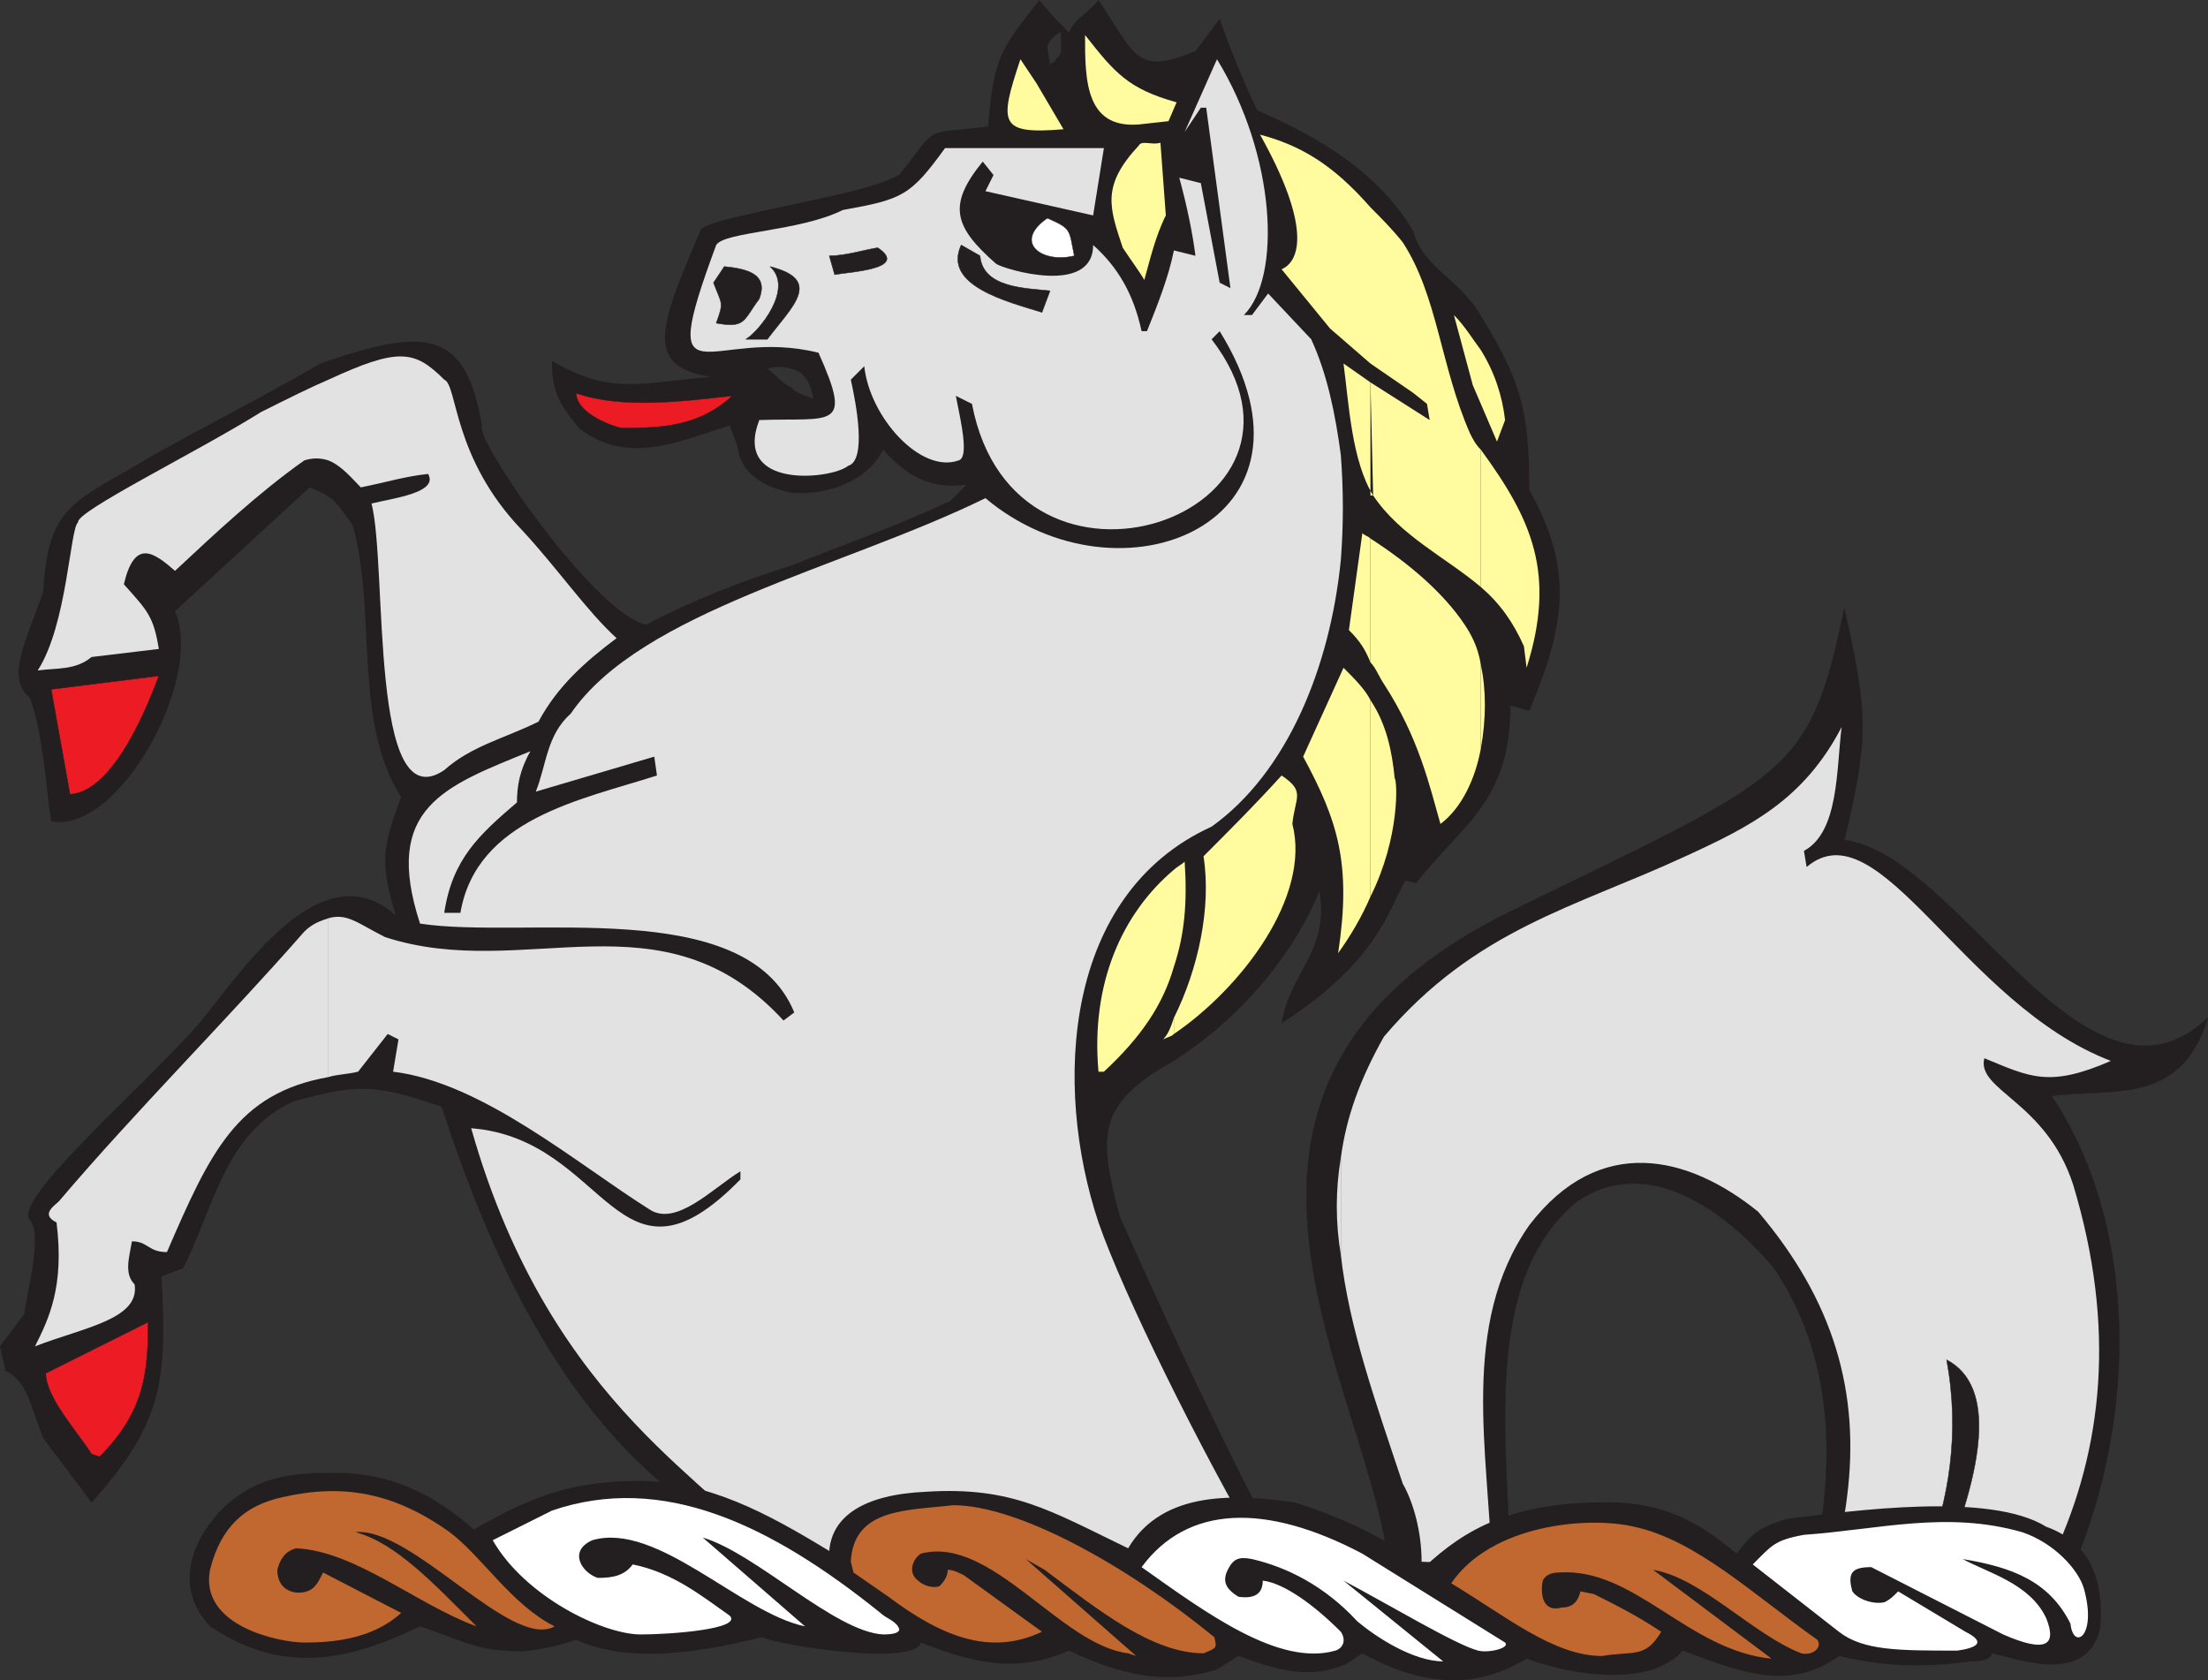 <svg xmlns="http://www.w3.org/2000/svg" width="615.057" height="468.012"><rect width="100%" height="100%" fill="#333333" stroke="none"/><path fill="#231f20" fill-rule="evenodd" d="M420.75 437.25 387 438c-3.75-49.5-66.75-134.25 33-183.75 78-38.25 84-37.5 93.75-84.75 6.75 30 6.75 36 0 64.5 31.5 3.75 67.5 81.75 101.25 49.5-7.5 24.75-27 19.5-43.5 21.75 24 36 24 89.25 6 131.25l-72.75 2.25c6-27.75 7.5-58.5-10.5-85.5-12.75-15-34.5-32.25-54.75-18.75-27 21.75-19.5 67.5-18.75 102.75"/><path fill="none" stroke="#231f20" stroke-linecap="round" stroke-linejoin="round" stroke-miterlimit="10" stroke-width=".12" d="M420.75 437.25 387 438c-3.75-49.5-66.75-134.25 33-183.75 78-38.25 84-37.5 93.75-84.75 6.75 30 6.75 36 0 64.5 31.5 3.75 67.5 81.75 101.25 49.5-7.5 24.75-27 19.5-43.5 21.75 24 36 24 89.25 6 131.25l-72.75 2.25c6-27.75 7.5-58.5-10.5-85.5-12.75-15-34.5-32.25-54.75-18.75-27 21.75-19.5 67.5-18.75 102.75zm0 0"/><path fill="#231f20" fill-rule="evenodd" d="M294 16.5V438h66c-18.75-33-44.25-90.75-48-99-6-22.5-6.75-31.5 15-43.5 21-13.5 34.5-32.25 40.5-47.25 3 16.5-8.25 22.5-10.5 36.75 27-17.25 30-32.25 34.5-39.75l3 .75c12.75-16.5 26.25-22.5 26.25-49.5L426 198c9.75-23.25 12.75-39 0-61.5 0-22.5-2.25-30.75-15-51-6.75-9-15-12-17.25-21C384 48 367.5 38.25 350.25 30.75c-3-6-8.25-18.75-10.5-25.5l-6.75 9C316.5 21 316.5 15.75 306 0c-3.75 4.5-6 4.5-8.25 9L294 5.25v4.5c.75 0 .75-.75 1.5-.75 0 4.5.75 6-1.5 7.5m0-6.75v-4.5L289.5 0c-10.5 13.5-12.75 15.75-14.25 35.25-18.75 2.25-13.5-.75-24.75 13.5-7.5 3.75-19.5 6-30 8.25v45.75c3 .75 5.25 3 6 8.25-2.25-.75-4.5-1.5-6-3v29.25c9.75.75 21-3 25.5-12 6 6.75 12.75 11.25 23.25 9.75l-4.5 4.5c-14.25 6.75-29.25 12-44.25 18v281.25L294 438V16.5c0 .75-.75.75-1.5 1.5-.75-5.25-1.5-5.25 1.5-8.25m-73.5 93V57C207 60 195 62.25 195 64.5c-12 27.75-15 37.5 3 40.5-19.5 1.5-27.75 5.25-44.25-4.5 0 8.25 1.5 11.25 7.5 18.75 13.5 10.5 27.75 3.75 42-.75l2.25 6c.75 7.5 7.5 11.25 15 12.75V108c-3-1.5-4.5-3.75-6.75-5.25 2.25-.75 4.5-.75 6.75 0"/><path fill="#231f20" fill-rule="evenodd" d="M220.5 438.75V157.5c-14.25 4.5-27.75 9.75-40.5 16.5-14.25-3-48-51.75-45.75-55.5-4.5-26.25-15-27.75-45-17.25-12.75 7.5-34.5 18.75-46.5 25.5C20.25 140.25 13.5 140.25 12 165c-4.5 12.75-10.5 24-3.75 29.25 3.75 9.75 4.5 24.75 6 34.5C33 232.5 57 189 48.75 170.25l37.5-34.5c7.5 3 7.5 4.5 12 10.5 6.75 24 0 54.75 13.5 75.75-5.25 14.25-6 18-1.5 33-21-18.75-43.5 16.5-54.75 30-15.75 18-51.75 48.75-47.25 54.75C12 343.5 7.5 360 6.75 366L0 375l1.5 6.75c6 3 6.75 9 10.5 18.75l13.5 18c20.25-22.5 21-34.5 19.5-63l6-2.25c8.25-15.75 11.25-37.5 30.75-46.5 17.25-4.5 21.75-5.25 41.25 1.5 13.5 41.25 33 84.75 69 111l11.25 19.5h17.25M240.75 357l-1.5-1.5 6-5.25 15-4.5 5.25-4.5 3.75-5.25c18.75-19.5 22.5-39 18.75-59.25l6.75-3V279l1.5 10.5-1.5 17.25c-4.5 14.25-15 30-30 42.75l-3 2.25-4.5.75-1.5 2.25-8.25 2.25h-6.75"/><path fill="none" stroke="#231f20" stroke-linecap="round" stroke-linejoin="round" stroke-miterlimit="10" stroke-width=".12" d="m240.75 357-1.5-1.5 6-5.25 15-4.5 5.25-4.5 3.75-5.25c18.75-19.5 22.5-39 18.75-59.25l6.75-3V279l1.5 10.5-1.5 17.25c-4.5 14.25-15 30-30 42.75l-3 2.25-4.5.75-1.5 2.25-8.25 2.25zm0 0"/><path fill="#ed1c24" fill-rule="evenodd" d="M19.5 221.25 14.25 192l30-3.75c-2.25 6-12 32.25-24.75 33"/><path fill="none" stroke="#231f20" stroke-linecap="round" stroke-linejoin="round" stroke-miterlimit="10" stroke-width=".12" d="M19.5 221.25 14.25 192l30-3.75c-2.25 6-12 32.25-24.75 33zm0 0"/><path fill="#e3e2e2" fill-rule="evenodd" d="M373.5 322.5v27c2.25 20.25 9.75 41.25 17.25 63.75 3 5.25 5.25 13.5 5.25 21.75l19.5.75c-.75-30.75-9-66.75 10.5-94.5 19.5-25.5 44.25-19.5 63.75-3.75 21 24.75 28.5 50.25 24.75 79.5-.75 6.75-2.25 11.25-3.75 18l61.5-2.25c13.5-29.25 17.25-63 5.25-102.75-7.5-23.25-27-26.25-24.75-35.25 12.75 5.25 18 8.25 35.25.75-41.25-15.75-64.5-71.25-84.75-54l-.75-4.5c9.75-5.25 9-22.5 10.5-34.5-10.5 20.25-25.5 27.75-43.5 36-30.75 14.25-58.5 20.25-84 50.25-6.75 12-10.5 22.5-12 33.75m0-195.75V156c.75-9.75.75-19.5 0-29.25m0 29.25v-29.25c-1.5-11.25-3.75-22.5-8.25-32.25l-12-12.75-4.5 6h-2.25c10.5-10.5 9-44.25-7.5-71.25l-9 20.25 4.5-6.75h1.5l6.75 50.25-3-1.5L334.5 51l-6-1.5c2.25 8.25 3.75 15.75 4.5 21.75l-6-1.5c-1.5 7.5-4.5 15-7.5 22.5H318c-2.25-10.5-6.75-18-13.5-24 0 14.25-24.75 6.75-27 5.25C265.5 63 264 57 273.75 45l3 3.75-2.25 4.5 30 6.75 3-18.75h-44.25c-9.75 13.5-12 14.25-28.5 17.25-12 6-33 6-35.25 9.75-17.25 46.5-1.5 22.5 28.5 30 9.75 21.75 3.75 18-16.5 18.75-7.5 19.5 20.25 16.5 24.75 12.75 5.25-1.5 2.25-17.25.75-24l3.75-3.75c1.5 14.25 15.75 30 26.25 26.25 3-.75.75-10.5-.75-18l4.5 2.25c12 63 104.25 30.75 66.75-18l2.25-2.25c33 53.25-27.75 78-65.25 46.5-39.75 19.5-96 31.5-115.5 60-6.75 6-6.75 14.25-9.75 21.75l33-9.75.75 5.25c-21 6.75-50.25 12-54.75 38.25h-4.5c2.25-15 9.75-21.75 20.25-30.75 0-4.5.75-9 3.75-14.25-24 9.75-41.25 15.75-30.75 48 29.25 4.5 90.75-8.25 104.25 24.75l-3 2.25c-33.75-36.75-72-10.5-111-23.25-7.5-3.75-10.5-6.75-15.75-5.25V300c2.25-.75 5.25-.75 8.25-1.5L108 288l3 1.5-1.5 9c24.75 3 51 25.5 71.25 38.25 7.5 5.25 18-6 25.5-10.5v2.25c-34.5 35.25-36.75-11.25-75-14.25 22.5 79.5 71.25 99.75 82.5 119.25h138c-18-30.75-39-73.5-45.75-93-12.75-38.25-9.75-91.5 31.5-110.25 21-15 33-44.25 36-74.25"/><path fill="#e3e2e2" fill-rule="evenodd" d="M373.5 349.5v-27c-1.5 9-1.5 18 0 27m-282-243.75v22.5c3.75 1.5 6.75 5.25 9 7.5 7.5-1.5 12-3 18.75-3.75 3 5.25-9.75 6.75-15.75 8.25 4.5 18-.75 88.5 20.25 74.25 7.5-6.75 17.25-9 26.25-13.5 5.25-9.75 12.75-16.5 21.75-23.25-8.25-7.5-16.5-19.5-26.25-30-19.5-20.25-18-40.5-21.75-42-8.25-8.25-12.75-9-32.25 0m0 22.5v-22.5c-5.25 2.25-11.25 5.25-18.75 9-18 11.25-51.75 27.75-51 30.75-2.25 1.5-3 28.5-11.25 41.25 5.25-.75 10.5 0 15-3.75l18.75-2.25c-1.5-9-3-10.5-9.75-18 3-12.75 8.25-9 14.25-3.75 11.25-10.5 23.25-21.75 36-30.75 2.25-.75 4.5-.75 6.75 0m0 171.75v-44.25c-2.25.75-4.5 1.5-6.75 3.75-21 24-47.25 50.25-68.25 75-1.5 1.5-5.25 3.75-.75 6 2.25 18-2.25 27-6 34.5 13.5-5.25 29.25-7.5 27.75-17.25-3-3-1.5-7.5-.75-12 4.5 0 4.5 3 9.75 3C58.5 321 66 304.5 91.5 300"/><path fill="#ed1c24" fill-rule="evenodd" d="M25.5 405c-3.75-6-12.75-15.75-12.75-22.5l28.5-14.25c0 13.5-.75 24.75-13.5 37.5L25.5 405"/><path fill="none" stroke="#231f20" stroke-linecap="round" stroke-linejoin="round" stroke-miterlimit="10" stroke-width=".12" d="M25.5 405c-3.75-6-12.75-15.75-12.75-22.5l28.5-14.25c0 13.5-.75 24.75-13.5 37.5zm0 0"/><path fill="#fffb9e" fill-rule="evenodd" d="M412.5 185.25v23.25c1.5-8.25 1.5-16.5 0-23.25m0-60v38.25c5.25 4.5 9 9.75 12 16.5l.75 6c8.25-26.25 1.5-41.25-12.75-60.75m0-27.75v15L417 123l2.25-6c-.75-6.75-3-13.5-6.75-19.5m0 15v-15c-2.25-3-4.5-6.75-7.5-9.75l5.25 19.5 2.25 5.25"/><path fill="#fffb9e" fill-rule="evenodd" d="M412.5 163.5v-38.25c-1.5-1.5-2.25-3-3-4.5-8.25-18.75-9-38.25-18.75-53.25-3-3.75-6-6.75-9-9.75v43.5l12 8.25 3.75 3 .75 4.5-16.5-10.5.75 31.5c7.5 11.25 20.25 17.25 30 25.5m0 45v-23.25c-.75-5.25-3-9-4.5-11.25-6-9-15.75-17.25-26.25-24v34.5c1.5 1.5 2.25 3.75 3.75 6 9.75 15 12.75 28.5 15.75 39 6-4.5 9.75-12.75 11.25-21M381.75 195v54.75c8.25-16.5 7.5-32.25 6.75-33-.75-7.5-2.25-15-6.75-21.75m0-93.75v-43.5c-10.5-12-19.5-17.25-30.75-20.25 14.25 25.5 11.25 35.25 6 37.5l13.5 16.5 11.25 9.75"/><path fill="#fffb9e" fill-rule="evenodd" d="M381.75 138v-31.5l-7.5-5.25c1.5 11.25 2.25 27 8.25 36.75h-.75m0 46.5V150c-.75-.75-1.5-.75-2.25-1.5l-3.75 27c3 3 4.5 5.25 6 9m0 65.25V195c-1.5-3-4.5-6-7.5-9L363 210.75c9.75 18 13.5 30 9.75 54.75 3.75-5.25 6.75-10.5 9-15.75M327 283.5v4.5c18.75-12.75 38.25-38.25 33-58.5.75-7.5 3.75-9-3-13.5-7.5 8.25-14.25 15-21.75 22.5 2.25 14.25-1.5 31.5-8.25 45m0-41.25v27c3-9 3.75-18 3-29.25-.75.75-2.25 1.5-3 2.25m0 27v-27c-14.25 12-23.25 31.5-21 56.25h1.5c10.5-9.75 16.5-18.75 19.5-29.25"/><path fill="#fffb9e" fill-rule="evenodd" d="M327 288v-4.5c-.75 2.25-1.5 4.5-3 6 1.5-.75 2.25-.75 3-1.5M284.25 16.5l4.5 6.75 7.5 12.75c-18 1.5-18-1.5-12-19.5m18-6.75c8.25 10.5 12 15 25.5 18.75l-2.25 5.25-6.75.75c-16.5 2.25-16.5-12-16.5-24.75M318.75 78c-.75-1.5-3-4.5-6-9-3.75-11.25-6-17.25 4.5-28.5.75-1.5 3.75 0 6-.75l1.5 20.25c-3 6-4.5 12.75-6 18"/><path fill="#ed1c24" fill-rule="evenodd" d="M173.25 119.25c-3.75-.75-12.75-4.5-12.75-9.75 12.75 4.5 30 2.25 43.5.75-9 8.25-18.75 9-30.75 9"/><path fill="none" stroke="#231f20" stroke-linecap="round" stroke-linejoin="round" stroke-miterlimit="10" stroke-width=".12" d="M173.25 119.25c-3.75-.75-12.75-4.5-12.75-9.75 12.75 4.5 30 2.25 43.5.75-9 8.25-18.75 9-30.75 9zm0 0"/><path fill="#231f20" fill-rule="evenodd" d="M207.75 94.5c3.75-2.25 13.5-14.25 6.75-20.25 15 3.75 6 11.25-.75 20.25h-6"/><path fill="none" stroke="#231f20" stroke-linecap="round" stroke-linejoin="round" stroke-miterlimit="10" stroke-width=".12" d="M207.75 94.5c3.75-2.25 13.5-14.25 6.75-20.25 15 3.75 6 11.25-.75 20.25zm0 0"/><path fill="#231f20" fill-rule="evenodd" d="M199.5 90c2.25-6 1.5-5.25-.75-11.25l3-4.5c8.25.75 12 3 9.75 9-4.5 6-3.75 8.25-12 6.75"/><path fill="none" stroke="#231f20" stroke-linecap="round" stroke-linejoin="round" stroke-miterlimit="10" stroke-width=".12" d="M199.5 90c2.25-6 1.5-5.25-.75-11.25l3-4.5c8.25.75 12 3 9.75 9-4.5 6-3.75 8.25-12 6.75zm0 0"/><path fill="#231f20" fill-rule="evenodd" d="m267.75 68.25 5.25 3c.75 9 12.75 9 19.5 9.75l-2.25 6c-9.75-3-27.75-7.5-22.5-18.75"/><path fill="none" stroke="#231f20" stroke-linecap="round" stroke-linejoin="round" stroke-miterlimit="10" stroke-width=".12" d="m267.75 68.25 5.25 3c.75 9 12.75 9 19.5 9.75l-2.25 6c-9.75-3-27.75-7.5-22.5-18.75Zm0 0"/><path fill="#231f20" fill-rule="evenodd" d="m232.5 76.5-1.5-5.25c4.5 0 9-1.5 13.5-2.25 9 6-8.25 6.75-12 7.5"/><path fill="none" stroke="#231f20" stroke-linecap="round" stroke-linejoin="round" stroke-miterlimit="10" stroke-width=".12" d="m232.5 76.5-1.5-5.25c4.5 0 9-1.5 13.5-2.25 9 6-8.25 6.75-12 7.5zm0 0"/><path fill="#fff" fill-rule="evenodd" d="M291.75 60.75c6.75 3 6 3 7.5 10.5-9 2.25-17.25-3.75-7.5-10.5"/><path fill="none" stroke="#231f20" stroke-linecap="round" stroke-linejoin="round" stroke-miterlimit="10" stroke-width=".12" d="M291.75 60.75c6.75 3 6 3 7.5 10.5-9 2.25-17.25-3.75-7.5-10.5zm0 0"/><path fill="#fff" fill-rule="evenodd" d="m322.5 20.25.75-1.5-.75 1.5"/><path fill="none" stroke="#231f20" stroke-linecap="round" stroke-linejoin="round" stroke-miterlimit="10" stroke-width=".12" d="m322.5 20.25.75-1.5zm0 0"/><path fill="#231f20" fill-rule="evenodd" d="m536.25 435 5.25.75c10.5-26.25 15-49.5.75-57 3.75 20.25.75 39-6 56.25"/><path fill="none" stroke="#231f20" stroke-linecap="round" stroke-linejoin="round" stroke-miterlimit="10" stroke-width=".12" d="m536.25 435 5.25.75c10.5-26.25 15-49.5.75-57 3.75 20.25.75 39-6 56.25zm0 0"/><path fill="#231f20" fill-rule="evenodd" d="m379.5 460.5-4.5 3c-10.5 4.5-19.5 1.5-30-2.25l-6 3.75c-14.25 4.5-27 1.5-41.25-5.25-15 6.75-27.75 3-41.25-2.25-1.5 6.75-39.75.75-44.25-1.5-21 5.25-38.25 6.75-51.75.75-6.75 2.25-14.25 3.75-19.5 3-7.5 0-15-3.75-24-6.75-20.25 9.75-38.25 13.5-58.5 0-10.5-11.25-4.5-24 2.25-31.5 10.5-11.25 22.5-11.25 33-11.25C108 410.25 120 415.5 132 426c15.75-9 27-13.5 45.75-13.5 19.5 0 36 9 53.25 19.5.75-9.75 9.75-15.75 27-16.5 24-1.5 34.5 5.25 56.25 15.75 9.75-16.5 30.75-15 46.5-12.75 14.25 4.5 26.25 10.5 36 18 11.25-10.5 24.75-18.75 54-18 15 .75 24 6.75 33 14.25 4.5-6 6.75-7.5 14.25-9.75 18.75-2.25 56.25-7.5 72 2.25 10.5 3.75 16.5 12.75 15 28.5-3.75 15-21 9-30 6.75-.75 2.25-4.5 2.25-6 2.25-16.5 2.25-27 .75-36.75-1.5-14.25 10.5-29.25 3.75-43.5-1.5-9 10.5-31.5 6.75-43.5 2.25-11.25 6.75-25.5 9.75-45.75-1.5"/><path fill="#fff" fill-rule="evenodd" d="M378 451.5c-9-9.75-19.5-15-29.25-17.25-3.75-.75-5.25 0-6.75 3s-.75 5.25 3 7.5c5.25.75 6.75-1.5 6.75-4.5 6 .75 14.25 6.75 21.75 14.25 1.5 2.25.75 4.5-1.5 5.25-15.75 4.5-36-10.5-54-23.25 12.75-17.25 34.5-18 61.5-3.75l39.75 24.75c1.5 1.5-4.5 3-7.5 2.25-6-1.5-24.75-12.75-37.5-19.5l27.75 22.5c-8.25 0-18.75-6.75-24-11.25m134.25 3-24-18.75c5.25-5.25 6-6.75 14.25-8.25 21-1.5 39.75-6.75 60.75-.75 9 3 15.75 10.5 17.25 15.75 3.75 13.5-3 17.25-3.75 9.75-6-12-16.5-15.75-30-18C553.5 438 565.5 441 570 450.75c3 7.5 0 9.75-12 4.5l-36.75-18.75c-5.25 0-6.75 1.5-5.25 6.75 1.5 2.25 6 3.75 9 3 1.5-.75 2.25-1.5 3.75-3l18.75 11.25c6 3 3 4.5-2.25 5.25-16.5 0-26.25 0-33-5.25"/><path fill="#c16730" fill-rule="evenodd" d="M58.5 437.25c3-12 9.75-18 20.25-20.25 16.5-3.75 30.75-1.5 46.5 9.75 9 6.75 17.25 20.25 29.25 26.25-12 6.75-39.75-27.75-55.5-26.25 11.25 3 21.75 14.25 33.75 26.25-16.5-6-33.75-21-50.25-21.75-3 .75-4.5 3-5.25 6 0 7.5 8.25 7.5 10.5 4.5.75-.75 1.5-2.25 2.25-3.75l21.75 11.25c-8.25 7.5-19.5 8.25-27 8.25-6.75 0-29.25-4.5-26.25-20.25m387.75 24c-13.5 0-27-11.25-42-20.25 11.25-16.5 38.25-18.75 51-15.75 17.25 3.75 33 18.75 51 31.5 1.5 2.25-1.5 4.5-4.5 3.75-13.5-5.25-27.75-21-41.25-23.25l33 24.75c-23.25-2.25-38.25-25.5-59.25-24-2.25 0-3.75.75-4.5 2.25-.75 3.75 0 9 5.25 7.5 3 0 4.5-1.5 5.25-4.5l3.75.75c6 3 12 6 18.75 10.5-4.5 7.5-7.5 5.25-16.5 6.75m-132-.75c-18.75-2.25-38.25-33-57.75-27.75-2.25 1.5-3.75 5.25-.75 7.5 1.5 1.5 4.5 2.25 6 1.5 1.5-1.5 2.25-3 2.25-4.5 1.5 0 3 .75 4.5 1.5l21.75 15.75c-14.25 6.75-27.75 1.5-42.75-9.75l-9.75-6.75-.75-3c.75-15 15.75-14.25 28.5-15.75 18 0 48 16.5 72.75 36.75.75 3 .75 3-3 4.5-14.25 0-29.25-12-44.25-23.25l-5.25-3 30.75 27-2.25-.75"/><path fill="#fff" fill-rule="evenodd" d="M178.5 455.25c-10.5 0-32.25-10.5-41.25-26.25l16.5-8.25c30.75-10.5 60.75 3.75 91.5 28.5 1.5 1.5 4.5 2.25 5.25 4.5 0 .75-.75 1.5-4.5 1.5-13.5-.75-35.25-22.5-50.25-27l28.5 24.75c-18-3.75-41.25-29.25-59.25-24-6.75 3-3 9 1.5 10.5 4.5 0 7.5-.75 9.75-3.75 11.25 2.25 19.5 9 27 14.25 3.75 3.75-16.5 5.25-24.75 5.25"/></svg>
